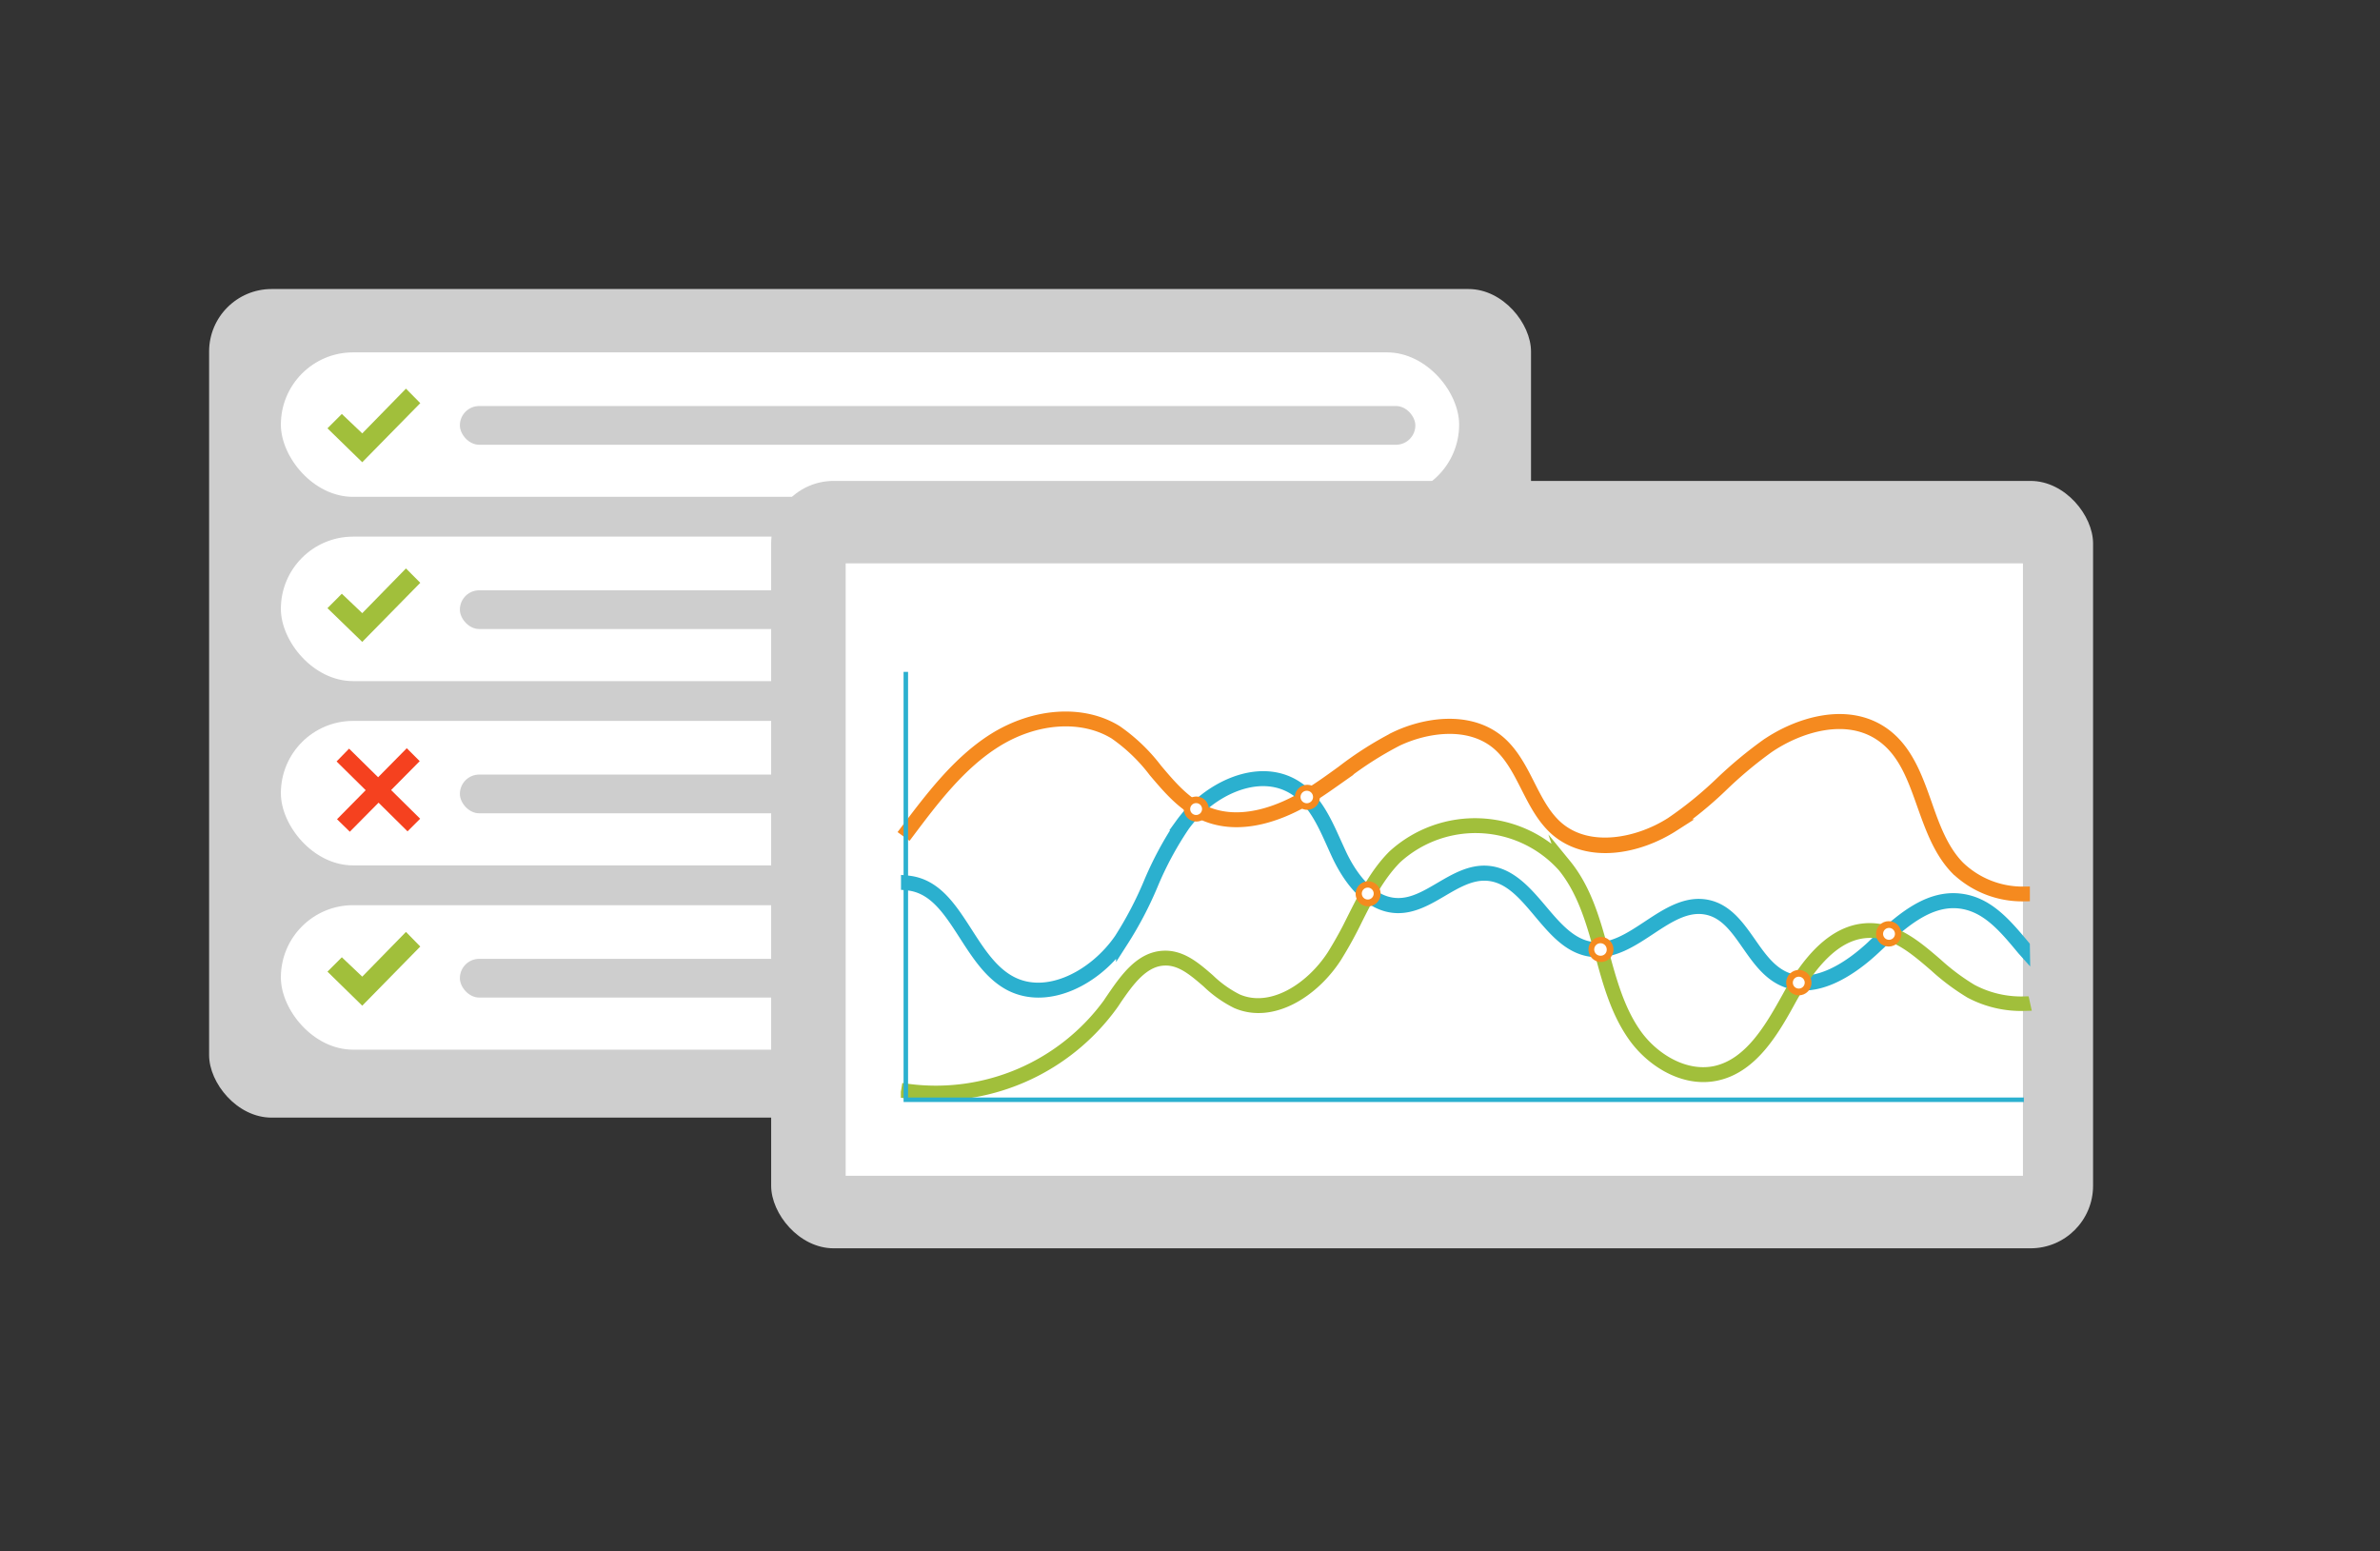 <svg id="Layer_1" data-name="Layer 1" xmlns="http://www.w3.org/2000/svg" viewBox="0 0 381.06 248.35"><rect x="0" y="0" width="381.06" height="248.35" fill="#333333" stroke="none"/><defs><style>.cls-1{fill:#cecece;}.cls-2{fill:#fff;}.cls-3,.cls-7{fill:#a1bf3b;}.cls-4{fill:#f5411f;}.cls-5,.cls-8{fill:#f58a1f;}.cls-5{stroke:#f58a1f;}.cls-5,.cls-6,.cls-7{stroke-miterlimit:10;stroke-width:2px;}.cls-6,.cls-9{fill:#2bb0cf;}.cls-6{stroke:#2bb0cf;}.cls-7{stroke:#a1bf3b;}</style></defs><title>s</title><rect class="cls-1" x="33.48" y="46.27" width="211.65" height="132.65" rx="10.01" ry="10.01"/><rect class="cls-2" x="44.97" y="56.41" width="188.65" height="23.13" rx="11.56" ry="11.56"/><rect class="cls-1" x="73.63" y="65" width="152.98" height="6.2" rx="3.1" ry="3.1"/><rect class="cls-2" x="44.97" y="85.91" width="188.65" height="23.13" rx="11.56" ry="11.56"/><rect class="cls-1" x="73.63" y="94.5" width="152.98" height="6.2" rx="3.1" ry="3.1"/><rect class="cls-2" x="44.97" y="115.41" width="188.65" height="23.13" rx="11.56" ry="11.56"/><rect class="cls-1" x="73.63" y="124" width="152.98" height="6.2" rx="3.1" ry="3.1"/><rect class="cls-2" x="44.97" y="144.91" width="188.65" height="23.13" rx="11.56" ry="11.56"/><rect class="cls-1" x="73.63" y="153.5" width="152.98" height="6.2" rx="3.1" ry="3.1"/><path class="cls-3" d="M65,62.22l-7,7.16-3.27-3.11-2.3,2.3L58,74l9.29-9.46Z"/><path class="cls-3" d="M65,91l-7,7.16-3.27-3.11-2.3,2.31,5.57,5.4,9.29-9.46Z"/><path class="cls-3" d="M65,149.19l-7,7.16-3.27-3.1-2.3,2.3L58,161l9.29-9.47Z"/><path class="cls-4" d="M67.27,131.07l-4.65-4.59,4.58-4.63-2.07-2.07-4.59,4.65-4.65-4.58-2,2.05,4.66,4.6-4.59,4.65,2.05,2,4.6-4.65,4.64,4.59Z"/><rect class="cls-1" x="123.47" y="76.99" width="211.65" height="122.85" rx="10.01" ry="10.01"/><rect class="cls-2" x="135.4" y="90.19" width="188.49" height="98.04"/><path class="cls-5" d="M324,142.93a14.76,14.76,0,0,1-10.42-4.14c-2.64-2.69-4-6.45-5.26-10.08-1.52-4.28-3.09-8.7-6.82-11.31-5.81-4.06-13.68-1.53-18.65,1.88a67.66,67.66,0,0,0-7.23,6,61,61,0,0,1-8,6.51c-5.23,3.35-13.14,5-18.18.76-2.11-1.79-3.41-4.35-4.67-6.84s-2.61-5.15-4.8-7c-4.78-4-11.88-2.82-16.51-.6a55.77,55.77,0,0,0-8.55,5.44c-1.89,1.37-3.85,2.79-5.89,4-3.47,2.07-10.19,5.14-16.23,2.42-3.13-1.4-5.43-4.11-7.65-6.74a28.25,28.25,0,0,0-6.43-6.16c-5.34-3.29-13-2.79-19.52,1.27C153.37,122,149,127.88,145.12,133l.3.22c3.85-5.12,8.2-10.93,14-14.55,6.4-4,13.91-4.49,19.13-1.27a28.11,28.11,0,0,1,6.33,6.09c2.25,2.65,4.58,5.4,7.78,6.83,6.2,2.79,13-.33,16.58-2.43,2.05-1.23,4-2.65,5.92-4a56,56,0,0,1,8.49-5.41c4.53-2.16,11.47-3.32,16.11.55,2.13,1.79,3.44,4.37,4.71,6.87s2.59,5.12,4.76,7c5.21,4.4,13.11,2.8,18.62-.73a61.28,61.28,0,0,0,8-6.55,66.75,66.75,0,0,1,7.19-6c4.87-3.34,12.57-5.84,18.23-1.88,3.62,2.53,5.11,6.71,6.67,11.13,1.31,3.67,2.66,7.46,5.35,10.22A15.16,15.16,0,0,0,324,143.3Z"/><path class="cls-6" d="M324,151.45c-3-3.59-5.84-6.93-10.26-7.41-5.32-.58-9.74,3.56-13.64,7.2l-.34.33c-3.1,2.89-9.07,7.36-14.25,4.87-2.28-1.1-3.84-3.32-5.34-5.48-1.76-2.5-3.57-5.1-6.52-5.85-3.49-.88-6.66,1.21-9.73,3.24-2.83,1.87-5.76,3.81-8.94,3.44-3.44-.39-5.87-3.27-8.23-6.06s-5-5.92-8.7-6.14c-2.67-.16-5.06,1.24-7.38,2.6s-4.51,2.65-7,2.57c-4.69-.14-7.72-5.11-9.1-8.07l-.81-1.77c-1.55-3.44-3.14-7-6.32-9-5.9-3.74-14.07.2-18.26,6a55.27,55.27,0,0,0-5.13,9.55,58.93,58.93,0,0,1-4.67,8.9c-4,5.83-11.63,10-17.55,6.88-3.05-1.61-5.09-4.78-7.06-7.85-2.58-4-5-7.82-9.51-8.24l0,.38c4.31.4,6.7,4.12,9.24,8.06,2,3.11,4.06,6.33,7.19,8,6.11,3.21,14-1,18-7a58.76,58.76,0,0,0,4.7-8.95,53.87,53.87,0,0,1,5.1-9.49c4.08-5.66,12-9.52,17.75-5.9,3.08,1.95,4.66,5.46,6.18,8.85.27.6.54,1.2.81,1.78,1.42,3,4.54,8.14,9.43,8.29,2.6.08,4.95-1.3,7.21-2.63s4.61-2.7,7.17-2.55c3.54.21,5.92,3,8.44,6s4.88,5.79,8.47,6.2c3.32.37,6.3-1.6,9.19-3.51,3.13-2.07,6.1-4,9.43-3.18,2.82.71,4.51,3.13,6.3,5.7,1.53,2.19,3.12,4.46,5.49,5.6,5.38,2.59,11.5-2,14.66-4.94l.35-.33c3.84-3.58,8.19-7.65,13.34-7.1,4.37.48,7.21,3.9,10.21,7.52l.09.1Z"/><path class="cls-7" d="M324,160.52a16.94,16.94,0,0,1-8.38-2,35.51,35.51,0,0,1-5.61-4.2c-3.16-2.71-6.42-5.5-10.57-5.54h-.08c-4.71,0-9,3.53-13,10.78-2.7,4.86-6.07,10.91-11.78,12.1-5,1-9.93-2.2-12.6-5.87-2.83-3.9-4.12-8.7-5.38-13.34l-.1-.36c-1.41-5.24-2.84-9.88-5.92-13.65a19.32,19.32,0,0,0-27.43-1.41c-2.8,2.8-4.62,6.4-6.37,9.88a65.15,65.15,0,0,1-3.34,6.07c-3.47,5.35-9.86,9.51-15.36,7.13a18.44,18.44,0,0,1-4.56-3.24c-2.15-1.87-4.38-3.81-7.23-3.67-3.63.16-6,3.53-8.05,6.51-.22.33-.45.65-.67,1A34.32,34.32,0,0,1,145.3,174.5l-.06.37a32.07,32.07,0,0,0,4.69.34,34.8,34.8,0,0,0,28-14.28c.23-.31.45-.64.68-1,2-2.9,4.31-6.19,7.75-6.35,2.71-.13,4.78,1.68,7,3.58a18.6,18.6,0,0,0,4.65,3.3c5.69,2.47,12.27-1.79,15.82-7.27a64.79,64.79,0,0,0,3.36-6.1c1.74-3.46,3.55-7,6.31-9.78a18.92,18.92,0,0,1,26.87,1.38c3,3.71,4.45,8.31,5.85,13.5l.1.37c1.26,4.67,2.57,9.51,5.44,13.46,2.74,3.77,7.81,7.09,13,6,5.89-1.23,9.3-7.36,12-12.29,4-7.12,8.11-10.58,12.67-10.58h.07c4,0,7.09,2.66,10.33,5.44a35.47,35.47,0,0,0,5.68,4.25,17.31,17.31,0,0,0,8.56,2Z"/><path class="cls-8" d="M193.54,129.52a2,2,0,1,1-2-2A2,2,0,0,1,193.54,129.52Z"/><path class="cls-2" d="M191.51,130.47a.95.95,0,1,1,0-1.9.95.95,0,1,1,0,1.9Z"/><path class="cls-8" d="M221.05,143.09a2,2,0,1,1-2-2A2,2,0,0,1,221.05,143.09Z"/><path class="cls-2" d="M219,144a.95.95,0,1,1,.94-.94A.94.94,0,0,1,219,144Z"/><path class="cls-8" d="M258.33,152a2,2,0,1,1-2-2A2,2,0,0,1,258.33,152Z"/><path class="cls-2" d="M256.3,153a1,1,0,1,1,.95-1A.95.95,0,0,1,256.3,153Z"/><polygon class="cls-9" points="324.04 176.42 144.67 176.42 144.67 107.56 145.39 107.56 145.39 175.7 324.04 175.7 324.04 176.42"/><circle class="cls-8" cx="288.01" cy="157.31" r="2.03"/><path class="cls-2" d="M288,158.26a.95.95,0,1,1,0-1.9.95.95,0,1,1,0,1.9Z"/><circle class="cls-8" cx="302.4" cy="149.5" r="2.03"/><path class="cls-2" d="M302.4,150.45a.95.95,0,1,1,1-.95A.95.95,0,0,1,302.4,150.45Z"/><path class="cls-8" d="M211.31,127.64a2,2,0,1,1-2-2A2,2,0,0,1,211.31,127.64Z"/><path class="cls-2" d="M209.28,128.59a1,1,0,1,1,.95-1A1,1,0,0,1,209.28,128.59Z"/></svg>